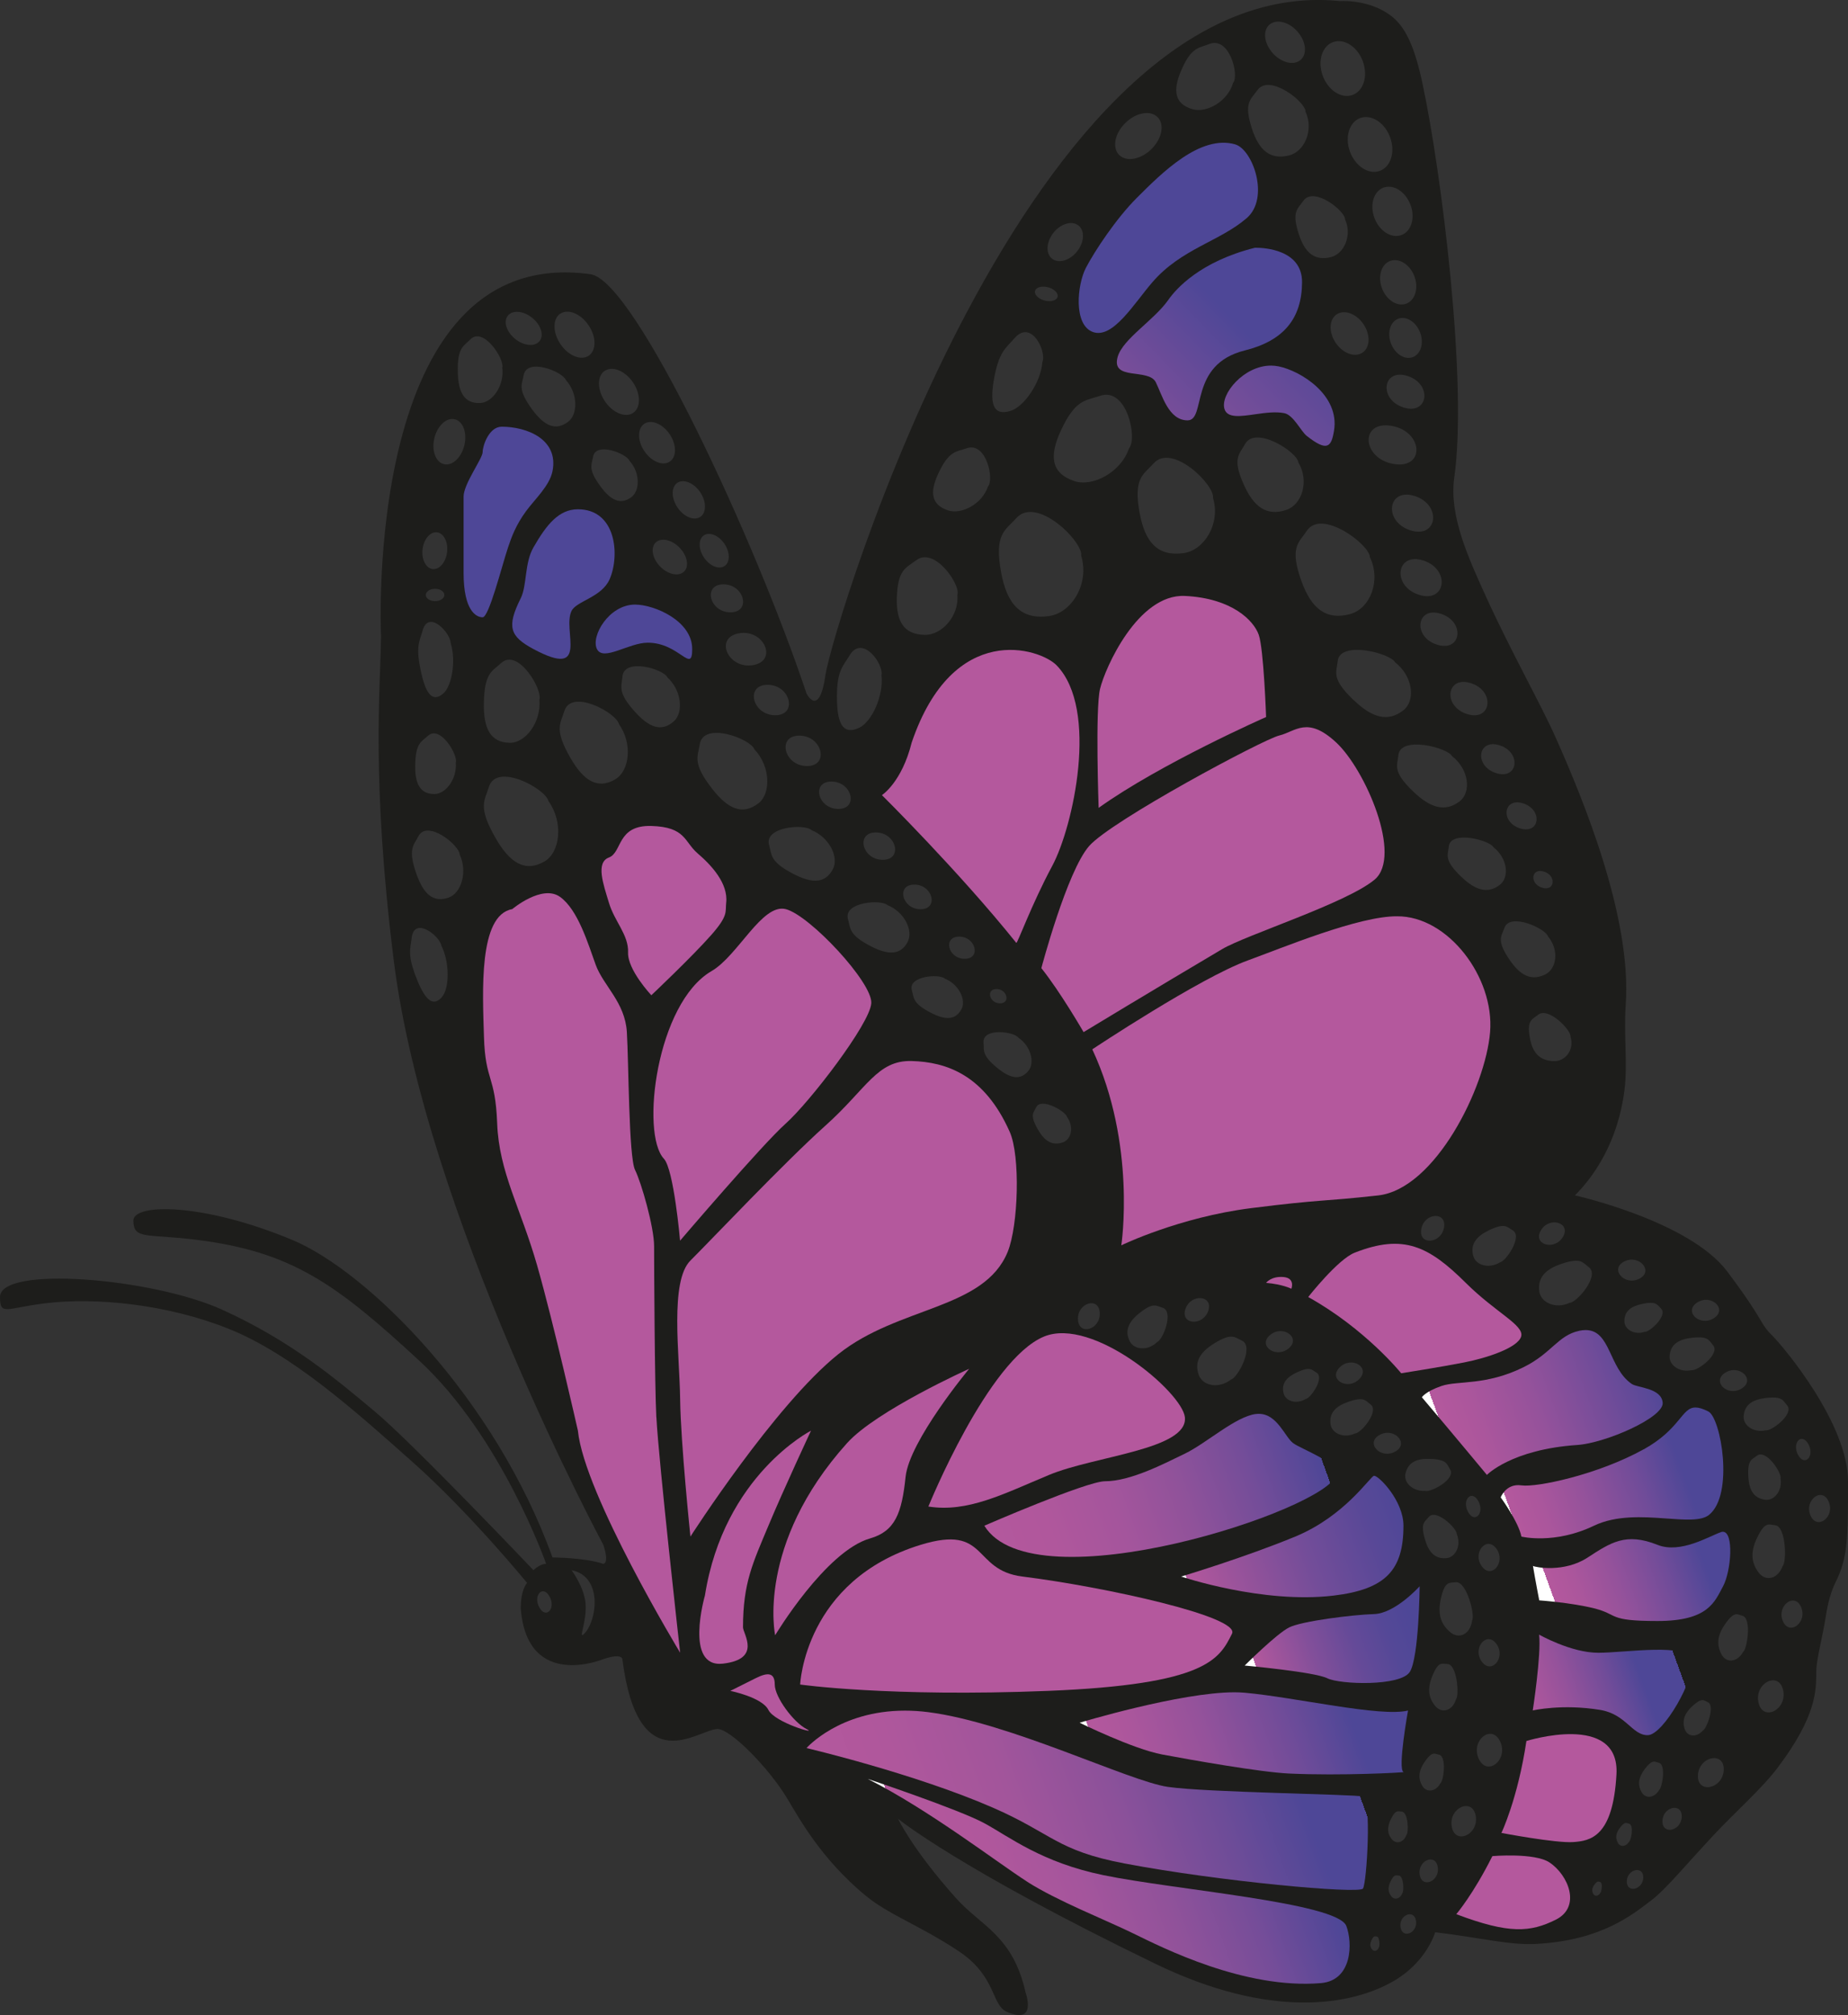 <svg xmlns="http://www.w3.org/2000/svg" xmlns:xlink="http://www.w3.org/1999/xlink" id="Ebene_2" viewBox="0 0 291 317.21"><rect x="0" y="0" width="291" height="317.21" fill="#333333" stroke="none"/><defs><clipPath id="clippath"><path d="M192.8,64.33c.42,1.55,2.56,1.21,4.95,.87,1.52-.22,3.15-.43,4.49-.16,1.44,.29,2.62,2.86,3.52,3.57,3.25,2.56,3.88,1.75,4.3-.79,.95-5.64-5.27-9.45-8.73-10.15-.4-.08-.8-.12-1.19-.12-4.27,0-7.97,4.46-7.34,6.78" fill="none"></path></clipPath><linearGradient id="Unbenannter_Verlauf" x1="-501.7" y1="538.46" x2="-500.7" y2="538.46" gradientTransform="translate(39719.81 42516.22) scale(78.84 -78.84)" gradientUnits="userSpaceOnUse"><stop offset="0" stop-color="#fff"></stop><stop offset="0" stop-color="#b4589d"></stop><stop offset=".63" stop-color="#4e4797"></stop><stop offset="1" stop-color="#4e4797"></stop><stop offset="1" stop-color="#1d1d1b"></stop></linearGradient><clipPath id="clippath-1"><path d="M197.57,39.01c-8.57,2.16-12.37,6.44-13.57,8.16-2.25,3.23-7.19,6.17-8,9-1.1,3.84,4.86,1.73,6,4,1,2,2,6,5,6s.1-8.78,9-11c6.11-1.52,9-5,9.03-10.74,.03-5.17-6.05-5.43-7.26-5.43-.13,0-.21,0-.21,0" fill="none"></path></clipPath><linearGradient id="Unbenannter_Verlauf_2" x1="-501.7" y1="538.45" x2="-500.7" y2="538.45" gradientTransform="translate(39708.38 42503.59) scale(78.84 -78.84)" gradientUnits="userSpaceOnUse"><stop offset="0" stop-color="#fff"></stop><stop offset="0" stop-color="#b4589d"></stop><stop offset=".3" stop-color="#754d99"></stop><stop offset=".51" stop-color="#4e4797"></stop><stop offset="1" stop-color="#4e4797"></stop><stop offset="1" stop-color="#1d1d1b"></stop></linearGradient><clipPath id="clippath-2"><path d="M197.77,222.58c-3.23,.41-7.77,4.59-11.18,6.24-3.41,1.65-8.59,4.35-12.59,4.35-2.9,0-19,7-19,7,7.77,12.67,54.11-2.55,55.39-7.99,.46-1.98-5.39-4.01-6.75-5-1.3-.95-2.51-4.62-5.41-4.62-.15,0-.3,0-.46,.03" fill="none"></path></clipPath><linearGradient id="Unbenannter_Verlauf_3" x1="-501.7" y1="538.43" x2="-500.7" y2="538.43" gradientTransform="translate(27722.67 29822.79) scale(54.95 -54.95)" gradientUnits="userSpaceOnUse"><stop offset="0" stop-color="#fff"></stop><stop offset="0" stop-color="#b4589d"></stop><stop offset=".2" stop-color="#b0579c"></stop><stop offset=".4" stop-color="#a4559c"></stop><stop offset=".59" stop-color="#90529a"></stop><stop offset=".79" stop-color="#744d99"></stop><stop offset=".99" stop-color="#504797"></stop><stop offset="1" stop-color="#4e4797"></stop><stop offset="1" stop-color="#1d1d1b"></stop></linearGradient><clipPath id="clippath-3"><path d="M216.36,232.31c-.64,.14-4.56,6.33-12.4,9.57-7.96,3.29-17.96,6.29-17.96,6.29,0,0,12.81,4.34,24,3,8.19-.98,11-4,11-11,0-3.93-3.87-7.86-4.61-7.86-.01,0-.03,0-.04,0" fill="none"></path></clipPath><linearGradient id="Unbenannter_Verlauf_4" x1="-501.7" y1="538.54" x2="-500.7" y2="538.54" gradientTransform="translate(18266.94 19651.96) scale(36.04 -36.04)" gradientUnits="userSpaceOnUse"><stop offset="0" stop-color="#fff"></stop><stop offset="0" stop-color="#b4589d"></stop><stop offset=".15" stop-color="#a0549b"></stop><stop offset=".53" stop-color="#734d99"></stop><stop offset=".83" stop-color="#584897"></stop><stop offset="1" stop-color="#4e4797"></stop><stop offset="1" stop-color="#1d1d1b"></stop></linearGradient><clipPath id="clippath-4"><path d="M216.36,254.08c-3.36,.1-11.36,1.1-13.36,2.1-2,1-7,6-7,6,0,0,11,1,13,2,2,1,11.55,1.3,13-1,1.45-2.3,1.55-13.48,1.55-13.48,0,0-3.84,4.28-7.19,4.38" fill="none"></path></clipPath><linearGradient id="Unbenannter_Verlauf_5" x1="-501.7" y1="538.56" x2="-500.7" y2="538.56" gradientTransform="translate(15323.19 16496.91) scale(30.15 -30.15)" gradientUnits="userSpaceOnUse"><stop offset="0" stop-color="#fff"></stop><stop offset="0" stop-color="#b4589d"></stop><stop offset=".06" stop-color="#a9569c"></stop><stop offset=".3" stop-color="#824f9a"></stop><stop offset=".52" stop-color="#654a98"></stop><stop offset=".71" stop-color="#544897"></stop><stop offset=".85" stop-color="#4e4797"></stop><stop offset="1" stop-color="#4e4797"></stop><stop offset="1" stop-color="#1d1d1b"></stop></linearGradient><clipPath id="clippath-5"><path d="M127,275.17s17,4,29.32,9.37c9.43,4.11,10.05,6.77,20.78,8.8,14.91,2.83,36.91,4.83,37.52,3.95,.61-.88,1.39-14.12,0-14.49-1.39-.37-24.61-.63-30.72-1.52-6.11-.88-24.89-10.12-37.71-11.76-1.3-.17-2.53-.24-3.7-.24-10.34,0-15.49,5.89-15.49,5.89" fill="none"></path></clipPath><linearGradient id="Unbenannter_Verlauf_6" x1="-501.7" y1="538.47" x2="-500.7" y2="538.47" gradientTransform="translate(40213.02 43301.77) scale(79.89 -79.89)" gradientUnits="userSpaceOnUse"><stop offset="0" stop-color="#fff"></stop><stop offset="0" stop-color="#b4589d"></stop><stop offset=".16" stop-color="#af579c"></stop><stop offset=".35" stop-color="#a2559b"></stop><stop offset=".54" stop-color="#8c519a"></stop><stop offset=".73" stop-color="#6d4c98"></stop><stop offset=".89" stop-color="#4e4797"></stop><stop offset="1" stop-color="#4e4797"></stop><stop offset="1" stop-color="#1d1d1b"></stop></linearGradient><clipPath id="clippath-6"><path d="M170,271.18s8.41,4.14,13,5c4.59,.86,15.46,2.79,20,3,8.2,.38,18.23-.16,18.02-.24-.99-.34,.7-9.68,.7-9.68-4.29,1.08-17.71-2.08-25.71-2.8-.5-.04-1.03-.07-1.6-.07-8.57,0-24.4,4.79-24.4,4.79" fill="none"></path></clipPath><linearGradient id="Unbenannter_Verlauf_7" x1="-501.7" y1="538.49" x2="-500.7" y2="538.49" gradientTransform="translate(24881.72 26794.6) scale(49.25 -49.25)" gradientUnits="userSpaceOnUse"><stop offset="0" stop-color="#fff"></stop><stop offset="0" stop-color="#b4589d"></stop><stop offset=".13" stop-color="#ab569c"></stop><stop offset=".34" stop-color="#95529b"></stop><stop offset=".59" stop-color="#714c99"></stop><stop offset=".8" stop-color="#4e4797"></stop><stop offset="1" stop-color="#4e4797"></stop><stop offset="1" stop-color="#1d1d1b"></stop></linearGradient><clipPath id="clippath-7"><path d="M161.71,296.19c4.71,3.02,12.29,5.98,16.81,8.19,4.52,2.21,17.48,8.79,29.48,7.79,4.98-.42,5.01-6.37,4-9-1.41-3.67-27.06-5.68-38.24-7.99-9.76-2.01-14.76-6.01-18.76-8.18-4-2.17-18.35-6.97-18.35-6.97,9.65,4.87,20.35,13.13,25.06,16.15" fill="none"></path></clipPath><linearGradient id="Unbenannter_Verlauf_8" x1="-501.7" y1="538.43" x2="-500.7" y2="538.43" gradientTransform="translate(31698.3 34160.74) scale(62.89 -62.89)" gradientUnits="userSpaceOnUse"><stop offset="0" stop-color="#fff"></stop><stop offset="0" stop-color="#b4589d"></stop><stop offset=".19" stop-color="#b0579c"></stop><stop offset=".38" stop-color="#a4559c"></stop><stop offset=".57" stop-color="#90529a"></stop><stop offset=".76" stop-color="#754d99"></stop><stop offset=".94" stop-color="#514797"></stop><stop offset=".96" stop-color="#4e4797"></stop><stop offset="1" stop-color="#4e4797"></stop><stop offset="1" stop-color="#1d1d1b"></stop></linearGradient><clipPath id="clippath-8"><path d="M248.64,209.5c-3.3,.71-4.3,3.5-8.64,5.67-6,3-10.44,2.12-13,3-2.56,.88-3.1,1.78-3.1,1.78,4.9,5.78,10.24,12.22,10.24,12.22,0,0,3.86-4.01,14.24-4.71,4.42-.3,13.62-4.3,13.44-6.64-.18-2.35-3.96-2.35-4.86-2.96-3.67-2.5-3.3-8.49-7.28-8.49-.32,0-.66,.04-1.04,.12" fill="none"></path></clipPath><linearGradient id="Unbenannter_Verlauf_9" x1="-501.7" y1="538.45" x2="-500.7" y2="538.45" gradientTransform="translate(17992.16 19289.28) scale(35.41 -35.41)" gradientUnits="userSpaceOnUse"><stop offset="0" stop-color="#fff"></stop><stop offset="0" stop-color="#b4589d"></stop><stop offset=".16" stop-color="#ab569c"></stop><stop offset=".42" stop-color="#95529b"></stop><stop offset=".73" stop-color="#714c99"></stop><stop offset="1" stop-color="#4e4797"></stop><stop offset="1" stop-color="#4e4797"></stop><stop offset="1" stop-color="#1d1d1b"></stop></linearGradient><clipPath id="clippath-9"><path d="M258.81,228.15c-7.19,3.98-16.81,6.02-19.24,5.67-2.43-.35-3.26,1.89-3.26,1.89,0,0,2.83,3.88,3.26,6.17,0,0,5.18,1.29,11.43-1.71,3.47-1.66,7.67-1.41,11.23-1.15,3.06,.22,5.64,.44,6.88-.55,3.98-3.18,1.89-15.29-.11-16.29-.86-.43-1.5-.62-2.02-.62-2.2,0-2.36,3.38-8.17,6.6" fill="none"></path></clipPath><linearGradient id="Unbenannter_Verlauf_12" x1="-501.7" y1="538.52" x2="-500.7" y2="538.52" gradientTransform="translate(18212.98 19528.43) scale(35.83 -35.83)" gradientUnits="userSpaceOnUse"><stop offset="0" stop-color="#fff"></stop><stop offset="0" stop-color="#b4589d"></stop><stop offset=".13" stop-color="#ab569c"></stop><stop offset=".32" stop-color="#95529b"></stop><stop offset=".57" stop-color="#714c99"></stop><stop offset=".77" stop-color="#4e4797"></stop><stop offset="1" stop-color="#4e4797"></stop><stop offset="1" stop-color="#1d1d1b"></stop></linearGradient><clipPath id="clippath-10"><path d="M241.39,246.5s0-.02,0-.04c-.03,0-.03,.02,0,.04m29.61-5.32c-1.84,.62-6.37,3.45-10,2-5-2-7.41-.33-11,2-3.7,2.41-8.22,1.54-8.61,1.32,.38,2.28,.99,5.42,.99,5.42,0,0,5.03,.35,8.62,1.25,4,1,2,2,10,2s9-3,10.33-5.48c1.27-2.36,1.74-8.57-.04-8.57-.09,0-.19,.02-.3,.05" fill="none"></path></clipPath><linearGradient id="Unbenannter_Verlauf_12-2" y1="538.49" y2="538.49" gradientTransform="translate(15997.68 17159.19) scale(31.4 -31.4)" xlink:href="#Unbenannter_Verlauf_12"></linearGradient><clipPath id="clippath-11"><path d="M241.36,269.25s4.64-1.08,10.64-.08c4.07,.68,5,4,7.47,3.97,2.47-.03,7.53-8.98,6.96-11.79-.57-2.82-10.43-1.18-14.75-1.18s-9.32-2.86-9.32-2.86c.36,3.14-1,11.94-1,11.94" fill="none"></path></clipPath><linearGradient id="Unbenannter_Verlauf_12-3" y1="538.41" y2="538.41" gradientTransform="translate(13422.95 14412.1) scale(26.28 -26.28)" xlink:href="#Unbenannter_Verlauf_12"></linearGradient></defs><g id="Ebene_1-2"><path d="M279,210.17c-2-2-1-2-7-10s-24-12-24-12c3-3,6.76-8.39,7.8-16.56,.53-4.14-.14-8.73,.2-13.44,1-14-7-33-11-42-2.31-5.2-6.96-13.4-10.93-22.09-2.91-6.36-5.92-12.99-5.07-18.91,2.13-14.88-2-48-5-62-1.23-5.75-2.64-8.97-5.06-10.76-3.47-2.58-7.94-2.24-7.94-2.24-49-5-80,99-81,106s-3,3-3,3c-8-24-27-65-34-66-36-5-33,57-33,57-.09,8.21-1.57,22.33,2,51,4.99,40,33,92,33,92,1,3,0,3,0,3-3-1-8-1-8-1-9-25-29-45-41-50-14.02-5.84-25.07-5.78-25-3,.07,3,2,2,10,3,15.02,1.88,22,7,35,19s20,32,20,32c-1,0-2,1-2,1,0,0-19-20-25-25s-13-11-24-16S0,199.17,0,204.17c0,3,.96,1.75,7,1,8-1,19.31,.12,29,4,10,4,20,13,29,21s18,19,18,19c0,0-1,1-1,4,1,13,13,8,13,8,3-1,3,0,3,0,2.5,19.5,12,11,15,11,2,0,8,6,11,11,1.94,3.24,5.33,9.43,12.23,15.17,3.77,3.12,8.58,4.71,14.77,8.83,5.89,3.93,5.12,8.44,7.5,9.5,4.89,2.17,3-3,3-3-2-9-7.04-10.49-10.91-14.82-6.89-7.69-9.18-12.55-9.18-12.55,0,0,9.59,7.86,40.59,22.86,17.92,8.67,30.82,6.65,37.68,2.55,5.01-2.99,6.32-7.55,6.32-7.55,7.22,.87,11.68,2.07,15.91,1.84,10.4-.56,15.25-4.71,18.09-6.84,2.32-1.74,5.67-5.85,10.09-10.55,3.18-3.39,7.4-7.1,9.91-10.45,6-8,6-12,6-15,0-1.91,1-5.46,1.52-8.81,.29-1.9,.76-3.74,1.48-5.19,2-4,2-7,2-16s-10-21-12-23Zm-194.08,42.85c-1.03-1.9,.58-3.6,1.62-1.7s-.58,3.6-1.62,1.7Zm7.08,4.15c-1.06,1.06,.44-1.8,.21-4.73-.21-2.61-2.21-5.27-2.21-5.27,5,1,4,8,2,10Zm179.67-41.09c2.21-1.4,4.82,1.08,2.61,2.48-2.21,1.4-4.82-1.08-2.61-2.48Zm-4.41-11.05c2.21-1.41,4.82,1.06,2.62,2.47s-4.83-1.06-2.62-2.47Zm-.86,5.56c2.67-.3,2.7,.42,3.35,1.17,1.19,1.37-2.52,4.12-3.38,3.92-1.92,.42-3.58-.81-3.46-2.26,.15-1.8,1.4-2.59,3.49-2.83Zm-4.85-4.6c1.14,1.08-1.83,3.77-2.59,3.67-1.62,.53-3.16-.4-3.17-1.66-.02-1.57,.99-2.36,2.78-2.74,2.28-.49,2.37,.14,2.99,.72Zm-5.77-7.42c2.34-1.17,4.69,1.56,2.34,2.73s-4.69-1.56-2.34-2.73Zm-12.63-61.36c2.01,.66,1.67,3.18-.35,2.52-2.01-.66-1.67-3.18,.35-2.52Zm-3.28-10.74c3.13,1.02,2.59,4.94-.54,3.92-3.13-1.02-2.59-4.94,.54-3.92Zm-3.71-9.14c3.48,1.13,2.88,5.49-.6,4.36-3.48-1.13-2.88-5.49,.6-4.36Zm-2.83,129.22c-1.54-2.12,.78-4.88,2.31-2.76s-.78,4.88-2.31,2.76Zm-.02,14.98c-1.51-2.14,.85-4.87,2.35-2.72,1.51,2.14-.84,4.87-2.35,2.72Zm-2.14-23.53c-1.03-1.9,.58-3.6,1.62-1.7s-.58,3.6-1.62,1.7Zm-15.46-150.29c1.82,3.72,0,8.13-3.12,8.96-3.88,1.03-6.15-1-7.66-5.21-1.92-5.37-.41-6,.86-7.91,2.33-3.52,9.92,2.2,9.92,4.16Zm-4.82-38.43c1.38-.51,3.23,.51,4.13,2.29s.51,3.64-.88,4.15c-1.38,.51-3.23-.51-4.13-2.29s-.51-3.64,.88-4.15Zm8.19,17.75c5.01,.82,5.41,6.83,.4,6.01-5.01-.82-5.41-6.83-.4-6.01Zm-5.92,43.19c-3.58-3.43-2.7-4.34-2.52-6.14,.33-3.3,8.26-1.28,9.05,.18,2.84,2.23,3.25,6.05,1.26,7.58-2.48,1.91-4.98,1.07-7.78-1.63Zm.88,106.87c-1.84,1.87-4.94,.04-3.1-1.83,1.84-1.87,4.94-.04,3.1,1.83Zm6.16-98.22c.31-3.09,7.73-1.2,8.47,.17,2.66,2.09,3.04,5.66,1.18,7.1-2.32,1.78-4.66,1-7.29-1.52-3.35-3.21-2.53-4.06-2.36-5.75Zm7.19,74.34c-.43,2.59-4.02,2.88-3.59,.29,.43-2.58,4.02-2.88,3.59-.29Zm-6.06,38.71c.42-1.76,1.78-2.35,3.88-2.27,2.68,.1,2.61,.82,3.13,1.66,.97,1.53-3.11,3.69-3.94,3.37-1.96,.13-3.42-1.34-3.08-2.75Zm3.64,6.89c1.15-1.4,4.48,1.8,4.43,2.69,.74,1.82-.21,3.66-1.65,3.78-1.8,.15-2.79-.95-3.37-2.97-.74-2.58-.03-2.73,.59-3.5Zm.59,24.97c.97-2.35,1.52-1.86,2.36-1.84,1.54,.04,1.89,4.99,1.36,5.54-.55,1.84-2.2,2.28-3.21,1.14-1.25-1.42-1.27-2.99-.51-4.84Zm2.85-6.82c-1.69-1.37-2.01-3.14-1.51-5.36,.65-2.84,1.36-2.39,2.31-2.53,1.74-.25,3.1,5.27,2.6,6-.27,2.19-2.04,3-3.4,1.9Zm1.69-118.94c-2.78-2.67-2.1-3.38-1.96-4.78,.26-2.58,6.44-1,7.05,.14,2.21,1.74,2.53,4.71,.98,5.91-1.93,1.48-3.88,.83-6.06-1.27Zm1.55-30.47c3.86,1.26,3.2,6.1-.67,4.84-3.86-1.26-3.2-6.1,.67-4.84Zm-5.4-6.08c-3.86-1.26-3.2-6.1,.67-4.84,3.86,1.26,3.2,6.1-.67,4.84Zm-2.84-7.85c-4.29-1.4-3.55-6.77,.74-5.38,4.29,1.4,3.55,6.78-.74,5.38Zm-1.35-10.15c-4.29-1.4-3.55-6.77,.74-5.38,4.29,1.4,3.55,6.78-.74,5.38Zm-1.08-19.34c-3.94-1.28-3.26-6.22,.68-4.94,3.94,1.28,3.26,6.22-.68,4.94Zm1.21-7.83c-1.33,.27-2.8-.89-3.28-2.61-.48-1.71,.22-3.33,1.55-3.6,1.33-.27,2.8,.9,3.28,2.61s-.22,3.33-1.55,3.6Zm-1.06-8.41c-1.48,.3-3.11-.99-3.64-2.9-.53-1.91,.24-3.7,1.72-4,1.48-.3,3.11,.99,3.64,2.9,.53,1.9-.24,3.7-1.72,4Zm1.12-15.23c.59,2.12-.27,4.11-1.91,4.44-1.64,.34-3.46-1.1-4.05-3.22-.59-2.12,.27-4.11,1.91-4.44,1.64-.34,3.45,1.11,4.04,3.22Zm-3.21-10.6c.66,2.35-.29,4.56-2.12,4.94-1.83,.38-3.84-1.23-4.49-3.58-.65-2.35,.3-4.56,2.12-4.94,1.83-.38,3.84,1.23,4.49,3.58Zm-8.78-15.53c1.83-.38,3.84,1.23,4.49,3.58s-.29,4.56-2.12,4.94c-1.83,.38-3.84-1.23-4.49-3.58-.65-2.35,.3-4.56,2.12-4.94Zm1.54,28c1.15,2.51-.14,5.44-2.24,5.95-2.61,.64-4.1-.75-5.03-3.59-1.19-3.62-.17-4.02,.71-5.28,1.62-2.33,6.6,1.6,6.56,2.92Zm-11.53-30.9c1.3-.66,3.28,.17,4.43,1.84s1.03,3.56-.27,4.21c-1.3,.66-3.28-.17-4.43-1.84-1.15-1.67-1.02-3.56,.27-4.21Zm-2.28,10.58c1.88-2.69,7.63,1.85,7.59,3.37,1.33,2.91-.16,6.29-2.6,6.89-3.02,.74-4.74-.87-5.82-4.15-1.38-4.18-.2-4.65,.83-6.11Zm-12.06-2.93c1.6-3.88,2.8-3.69,4.52-4.36,3.16-1.22,4.72,4.97,3.72,6.13-.82,2.87-4.13,4.8-6.39,4.14-2.8-.83-3.11-2.87-1.86-5.91Zm-9.23,8.64c1.44-1.82,3.76-2.63,5.17-1.8,1.41,.83,1.39,2.97-.05,4.79s-3.76,2.63-5.18,1.8c-1.41-.83-1.39-2.97,.06-4.79Zm-11.15,17.2c.95-1.56,2.71-2.39,3.92-1.84,1.21,.55,1.42,2.25,.47,3.82-.95,1.56-2.71,2.39-3.92,1.84-1.21-.54-1.42-2.25-.47-3.81Zm-2.53,8.58c.24-.55,1.22-.74,2.18-.43s1.54,1.01,1.3,1.56c-.24,.55-1.22,.74-2.18,.43-.96-.31-1.54-1.01-1.3-1.56Zm2.17,51.28c-4.48,.62-6.62-1.93-7.53-6.79-1.15-6.2,.63-6.68,2.38-8.63,3.21-3.58,10.57,3.75,10.21,5.93,1.34,4.35-1.47,8.99-5.07,9.49Zm-8.73-36.94c.77-4.67,1.88-5.18,3.31-6.82,2.62-3,5.07,2.08,4.37,3.78-.25,3.24-2.88,7.02-5.01,7.68-2.65,.82-3.27-.98-2.67-4.64Zm.45,95.65c1.68,0,2.25,2.25,.56,2.25s-2.25-2.25-.56-2.25Zm-12.64-67.49c2.88-2.23,7.07,3.92,6.48,5.45,.3,3.3-2.45,6.34-5.13,6.29-3.33-.06-4.49-2.15-4.4-5.77,.12-4.61,1.49-4.77,3.05-5.98Zm.68,54.93c-2.91,0-3.88-3.88-.97-3.88s3.88,3.88,.97,3.88Zm-5.95-7.78c-3.23,0-4.31-4.31-1.08-4.31s4.31,4.31,1.08,4.31Zm-5.22-32.19c2.02-3.32,5.39,1.35,5.02,3.13,.37,3.24-1.52,7.33-3.5,8.27-2.46,1.17-3.41-.51-3.5-4.21-.12-4.72,.89-5.38,1.99-7.19Zm-7.91,12.64c3.59,0,4.79,4.79,1.2,4.79s-4.79-4.79-1.2-4.79Zm-3.8-3.21c-3.59,0-4.79-4.79-1.2-4.79s4.79,4.79,1.2,4.79Zm-3.48-7.89c-3.93,.69-6.17-4.32-2.23-5.01s6.17,4.32,2.23,5.01Zm-3.57-8.31c-3.3,0-4.4-4.4-1.1-4.4s4.4,4.4,1.1,4.4Zm-.95-10.79c.9,1.33,.92,2.9,.03,3.5-.89,.6-2.34,.01-3.24-1.32-.9-1.33-.92-2.9-.03-3.5,.89-.6,2.34-.01,3.24,1.32Zm-12.63-18.88c1.09-.74,2.89-.02,4,1.62s1.13,3.58,.04,4.32c-1.09,.74-2.89,.02-4-1.62-1.12-1.64-1.13-3.58-.04-4.32Zm-6.22-8.33c1.22-.83,3.21-.02,4.45,1.8s1.26,3.97,.04,4.8c-1.22,.83-3.21,.02-4.45-1.81-1.24-1.82-1.26-3.97-.05-4.8Zm3.92,14.17c1.66,1.82,1.66,4.68,.28,5.7-1.71,1.27-3.24,.5-4.84-1.66-2.04-2.76-1.42-3.38-1.19-4.7,.43-2.43,5.35-.47,5.75,.67Zm-10.92-23.17c1.22-.83,3.21-.02,4.45,1.8s1.26,3.97,.04,4.8c-1.22,.83-3.21,.02-4.45-1.81-1.24-1.82-1.26-3.97-.05-4.8Zm1.21,17.03c-1.97,1.47-3.75,.58-5.6-1.92-2.36-3.19-1.65-3.91-1.37-5.44,.5-2.81,6.18-.54,6.65,.77,1.91,2.11,1.92,5.41,.33,6.59Zm-9.46-16.73c.74-.92,2.45-.77,3.83,.34,1.38,1.11,1.9,2.75,1.16,3.67-.74,.92-2.45,.77-3.83-.34-1.38-1.11-1.9-2.75-1.16-3.67Zm-13.43,36.77c.19-1.6,1.21-2.79,2.28-2.66,1.06,.13,1.77,1.53,1.58,3.12s-1.21,2.79-2.28,2.66c-1.06-.13-1.77-1.53-1.58-3.12Zm3.43,7.2c0,.54-.65,.97-1.46,.97s-1.46-.43-1.46-.97,.65-.97,1.46-.97,1.46,.43,1.46,.97Zm-3.42,5.57c.95-3.29,4.38,.37,4.42,2.01,.87,2.83,.17,6.79-1.18,7.94-1.67,1.43-2.71,.08-3.45-3.22-.95-4.2-.3-4.94,.22-6.73Zm.84,16.6c1.91-1.76,4.77,3.02,4.38,4.22,.22,2.58-1.6,4.97-3.4,4.95-2.24-.03-3.03-1.65-2.99-4.48,.05-3.6,.96-3.73,2.01-4.69Zm2.24,41.08c-1.42,1.68-2.66,.51-3.93-2.62-1.61-3.99-1.09-4.83-.87-6.68,.41-3.39,4.38-.34,4.68,1.27,1.32,2.66,1.26,6.67,.11,8.03Zm1.03-15.62c-2.46,.87-3.98-.58-5.08-3.7-1.4-3.97-.45-4.48,.3-5.94,1.39-2.7,6.44,1.38,6.5,2.85,1.28,2.73,.26,6.09-1.72,6.79Zm2.46-71.19c-.47,1.95-1.9,3.28-3.21,2.97s-1.98-2.15-1.51-4.1c.47-1.95,1.9-3.28,3.21-2.97s1.98,2.15,1.51,4.1Zm-1.03-11.45c-.1-3.96,.9-4.14,2-5.24,2.03-2.02,5.37,3.11,5,4.45,.36,2.83-1.54,5.53-3.52,5.59-2.46,.07-3.4-1.68-3.48-4.79Zm6.84,45.72c2.62-2.41,6.54,4.14,6.01,5.78,.3,3.54-2.19,6.81-4.65,6.78-3.07-.04-4.15-2.26-4.1-6.14,.07-4.94,1.32-5.12,2.75-6.43Zm6.8,31.24c-3.08,1.77-5.47,.19-7.7-3.7-2.85-4.96-1.7-5.87-1.05-8.02,1.19-3.95,8.95,.27,9.39,2.22,2.39,3.34,1.84,8.08-.64,9.5Zm11.15-12.92c-2.82,1.62-5.01,.18-7.06-3.39-2.61-4.54-1.56-5.38-.96-7.35,1.09-3.61,8.2,.25,8.6,2.03,2.19,3.06,1.68,7.4-.59,8.7Zm9.24-9.16c-1.93,1.75-3.89,1-6.1-1.44-2.82-3.11-2.14-3.94-2.01-5.58,.24-3.01,6.46-1.21,7.08,.12,2.23,2.02,2.58,5.5,1.03,6.91Zm1.59-23.55c-.85,.82-2.53,.46-3.76-.8-1.23-1.27-1.55-2.96-.7-3.78,.84-.82,2.53-.46,3.76,.81,1.23,1.27,1.55,2.96,.7,3.78Zm-1.02-10.08c-1-1.48-1.02-3.22-.04-3.89,.98-.67,2.6-.01,3.6,1.46s1.02,3.22,.04,3.89c-.98,.67-2.6,.02-3.6-1.46Zm12.72,46.56c-2.51,1.95-4.83,.85-7.29-2.32-3.14-4.05-2.24-5-1.93-6.98,.57-3.65,7.97-.88,8.61,.8,2.53,2.67,2.64,6.93,.62,8.51Zm11.75,10.34c-1.2,2.31-3.3,2.29-6.22,.77-3.73-1.93-3.38-2.95-3.83-4.54-.83-2.91,5.63-3.39,6.68-2.35,2.8,1.12,4.34,4.26,3.37,6.12Zm.85-9.46c-3.23,0-4.31-4.31-1.08-4.31s4.31,4.31,1.08,4.31Zm10.94,20.89c-1.12,2.16-3.09,2.14-5.83,.72-3.49-1.81-3.16-2.76-3.59-4.25-.78-2.72,5.27-3.17,6.25-2.2,2.62,1.04,4.06,3.98,3.16,5.73Zm8.47,10.59c-.93,1.8-2.57,1.78-4.85,.6-2.9-1.51-2.63-2.3-2.98-3.53-.65-2.27,4.39-2.64,5.2-1.83,2.18,.87,3.38,3.32,2.63,4.77Zm.49-7.89c-2.62,0-3.49-3.49-.87-3.49s3.49,3.49,.87,3.49Zm-2.64-70.59c-2.66-.9-2.87-2.87-1.54-5.75,1.69-3.68,2.84-3.45,4.52-4.03,3.08-1.06,4.33,4.95,3.32,6.03-.9,2.73-4.16,4.47-6.3,3.75Zm12.69,88.2c-1.27,1.58-2.88,1.23-4.87-.39-2.54-2.06-2.12-2.78-2.21-4.06-.18-2.35,4.83-1.7,5.47-.75,1.96,1.29,2.64,3.93,1.61,5.2Zm5.38,11.3c-1.69,.56-2.89-.26-3.92-2.06-1.31-2.29-.67-2.61-.25-3.48,.78-1.61,4.7,.68,4.86,1.54,1.13,1.57,.66,3.55-.7,4Zm2.41,27.89c-.16-2.62,3.28-3.7,3.43-1.08s-3.28,3.7-3.43,1.08Zm-.6-132.01c-3.65-1.23-3.94-3.93-2.12-7.89,2.32-5.04,3.9-4.73,6.2-5.52,4.23-1.45,5.93,6.78,4.55,8.27-1.24,3.74-5.7,6.13-8.63,5.15Zm13.09,135.52c-1.47,1.45-3.64,1.27-4.33-.09-.86-1.69-.19-3.09,1.53-4.46,2.2-1.75,2.64-1.13,3.63-.83,1.82,.56,.05,5.07-.83,5.37Zm-2.77-130.38c-1.05-5.67,.58-6.12,2.18-7.91,2.94-3.28,9.68,3.44,9.36,5.43,1.22,3.99-1.34,8.24-4.64,8.69-4.1,.57-6.07-1.77-6.89-6.22Zm7.2,125.19c.85-2.48,4.44-2.17,3.59,.3s-4.44,2.17-3.59-.3Zm7.15,11.13c-1.92,1.48-4.42,.97-5.04-.71-.77-2.09,.21-3.63,2.41-4.99,2.81-1.74,3.24-.95,4.35-.46,2.04,.91-.65,5.92-1.72,6.15Zm2.1-140.76c-1.96-4.28-.77-4.87,.13-6.51,1.65-3,8.26,1.27,8.4,2.88,1.75,2.94,.59,6.64-1.9,7.48-3.09,1.04-5.1-.49-6.63-3.85Zm4.1,133.71c2.02-1.66,4.92,.48,2.89,2.14s-4.92-.48-2.89-2.14Zm5.57,10.1c-1.47,.88-3.17,.32-3.47-.91-.37-1.52,.44-2.52,2.1-3.29,2.11-.98,2.34-.4,3.08,.04,1.35,.8-.94,4.08-1.71,4.16Zm7.8,5.41c-1.78,.84-3.67,0-3.87-1.43-.25-1.79,.79-2.84,2.77-3.53,2.53-.89,2.73-.19,3.52,.39,1.46,1.07-1.54,4.58-2.43,4.58Zm3.73,80.92c-.21,.57-.74,.69-1.05,.33-.38-.45-.36-.93-.09-1.5,.35-.72,.52-.57,.79-.56,.5,.02,.53,1.55,.35,1.72Zm.12-80.68c2.29-1.27,4.75,1.37,2.45,2.63s-4.75-1.37-2.45-2.63Zm1.78,60.48c.75-1.55,1.11-1.21,1.69-1.19,1.06,.04,1.14,3.32,.76,3.68-.44,1.21-1.6,1.49-2.26,.72-.82-.95-.78-1.99-.19-3.21Zm.11,12.19c-.62-.72-.59-1.5-.15-2.41,.56-1.16,.84-.91,1.27-.9,.8,.03,.86,2.5,.57,2.77-.33,.91-1.2,1.12-1.7,.54Zm1.41,4.85c-.33-1.9,2.1-2.97,2.43-1.07s-2.1,2.97-2.43,1.07Zm3.02-8.27c-.38-2.23,2.46-3.48,2.84-1.25s-2.46,3.48-2.84,1.25Zm3.25-14.4c-.75,1.36-2.18,1.47-2.82,.43-.79-1.29-.55-2.52,.37-3.85,1.18-1.7,1.55-1.24,2.23-1.1,1.26,.25,.74,4.17,.21,4.52Zm1.79,6.79c-.51-2.96,3.27-4.63,3.78-1.66,.51,2.96-3.27,4.63-3.78,1.66Zm4.26-10.65c-1.34-2.86,2.03-5.59,3.37-2.73s-2.03,5.59-3.37,2.73Zm3.32-78.15c-1.76,1.08-3.83,.43-4.2-1.05-.47-1.84,.5-3.05,2.49-4.01,2.54-1.22,2.82-.51,3.72,0,1.65,.95-1.08,4.95-2.01,5.05Zm1.52-47.64c-2.1-3.1-1.27-3.67-.8-5.02,.85-2.48,6.54,.13,6.87,1.36,1.76,2.09,1.38,5.05-.42,5.96-2.24,1.12-3.99,.14-5.64-2.29Zm3.21,12.33c-.53-2.86,.38-2.93,1.28-3.66,1.66-1.34,5.31,2.52,5.11,3.46,.64,2.05-.82,3.9-2.65,3.83-2.27-.08-3.33-1.39-3.74-3.63Zm1.75,30.23c1.38-2.23,4.81-1.13,3.43,1.1s-4.81,1.13-3.43-1.1Zm4.49,11.45c-2.2,1.02-4.53-.04-4.76-1.81-.29-2.21,1.01-3.49,3.46-4.32,3.13-1.07,3.37-.21,4.34,.52,1.79,1.34-1.95,5.62-3.04,5.61Zm4.83,92.92c-.32,.51-.87,.53-1.1,.12-.28-.51-.17-.98,.21-1.48,.49-.64,.62-.45,.88-.39,.48,.12,.21,1.63,0,1.75Zm2.78-7.92c-.46-.83-.27-1.59,.34-2.39,.79-1.03,1-.73,1.43-.62,.78,.19,.34,2.62,0,2.83-.51,.83-1.4,.85-1.77,.19Zm1.41,6.04c.06-1.93,2.65-2.49,2.59-.56s-2.65,2.49-2.59,.56Zm5.05-14.3c-.78,1.27-2.15,1.31-2.72,.29-.71-1.27-.42-2.44,.52-3.67,1.21-1.58,1.54-1.12,2.19-.96,1.19,.29,.53,4.02,0,4.34Zm.56,4.81c.07-2.26,3.11-2.92,3.04-.66-.07,2.26-3.11,2.92-3.04,.66Zm3.52-14.43c-.49-1.43,.02-2.58,1.22-3.67,1.53-1.39,1.79-.86,2.42-.58,1.17,.52-.21,4.23-.8,4.46-1.04,1.16-2.45,.95-2.84-.21Zm2.07,7.22c.17-3,4.22-3.78,4.06-.78-.16,3-4.22,3.78-4.06,.78Zm7.1-19.37c-.95,1.68-2.65,1.73-3.38,.39-.9-1.67-.57-3.2,.58-4.83,1.47-2.08,1.89-1.48,2.71-1.27,1.49,.38,.74,5.29,.09,5.71Zm.1-37.14c.14-1.8,1.38-2.6,3.47-2.85,2.66-.32,2.7,.4,3.36,1.14,1.2,1.36-2.49,4.13-3.36,3.94-1.92,.44-3.59-.79-3.47-2.23Zm2.09,6.23c1.44-1.1,3.97,2.75,3.72,3.61,.31,1.94-1.02,3.53-2.46,3.32-1.79-.26-2.51-1.55-2.62-3.65-.15-2.68,.58-2.67,1.36-3.28Zm.04,12.89c1.26-2.63,1.86-2.03,2.81-1.95,1.76,.15,1.84,5.83,1.2,6.42-.75,2.07-2.66,2.47-3.74,1.09-1.34-1.71-1.26-3.51-.27-5.57Zm.2,25.95c-.66-3.09,3.23-5,3.89-1.91,.66,3.08-3.23,5-3.89,1.91Zm3.83-12.84c-.99-2.42,1.91-4.56,2.9-2.13s-1.91,4.56-2.9,2.13Zm2.41-26.12c-1.03-1.9,.58-3.6,1.62-1.7s-.58,3.6-1.62,1.7Zm1.95,9.52c-1.03-2.41,1.84-4.58,2.87-2.17,1.03,2.41-1.84,4.58-2.87,2.17Z" fill="#1d1d1b"></path><path d="M79,67.17c4,0,9,2,8,7-.46,2.31-2.78,4.41-4.16,6.29-1.61,2.19-2.3,4.1-2.84,5.71-1,3-3,11-4,11s-3-1-3-7v-12c0-2,3-6,3-7s1-4,3-4" fill="#4e4797"></path><path d="M91,80.17c6.05,0,6.63,7.26,5,11-1.24,2.86-5.23,3.43-6,5-1.5,3.05,2.98,10.81-6,6-3.71-1.99-4.26-3.48-2-8,1-2,.57-5.51,2-8,2.06-3.59,4-6,7-6" fill="#4e4797"></path><path d="M100,95.17c3,0,9,2.53,9,7,0,4-2-1-7-1-3,0-7,3-8,1s1.88-7,6-7" fill="#4e4797"></path><g clip-path="url(#clippath)"><rect x="190.09" y="52.92" width="23" height="22.89" transform="translate(12.21 158.78) rotate(-44.21)" fill="url(#Unbenannter_Verlauf)"></rect></g><path d="M194.5,22.73c2.76,.78,5.5,8.45,1.8,11.62-4.25,3.66-10.31,4.82-14.84,10.08-2.89,3.35-6.21,8.94-9.34,7.84-3.13-1.1-2.5-7.47-1.13-10.1,1.37-2.63,4.75-7.75,8-11,4-4,10-10,15.5-8.45" fill="#4e4797"></path><g clip-path="url(#clippath-1)"><rect x="169.7" y="32.34" width="40.56" height="40.5" transform="translate(17.13 147.36) rotate(-44.21)" fill="url(#Unbenannter_Verlauf_2)"></rect></g><g><path d="M103.35,223.09c-.26-5.12-.35-23.92-.35-26.92s-2-10-3-12-1-17-1.29-21.71c-.29-4.71-3.71-7.29-4.91-10.6-1.2-3.31-2.8-8.69-5.63-10.69-2.83-2-7.51,1.94-7.51,1.94-5.34,.94-4.66,13.06-4.45,20.12,.21,7.06,1.79,5.94,2.08,13.62s3.71,13.32,6.3,22.38c2.59,9.06,6.41,25.97,6.41,25.97,1,10.04,16.1,34.96,16.1,34.96,0,0-3.39-30.16-3.74-37.08" fill="#b4589d"></path><path d="M102.56,156.66s-3.77-4-3.66-6.74c.1-2.75-2.13-4.86-3.01-7.8-.89-2.94-2.12-6.34,0-7.14,2.11-.8,1.23-5.11,6.67-4.96,5.44,.16,5.15,2.47,7.29,4.31,2.15,1.84,4.85,4.73,4.5,7.79-.16,1.44,.38,1.96-2.35,5.06-3.07,3.48-9.44,9.49-9.44,9.49" fill="#b4589d"></path><path d="M112.05,152.86c4.18-2.43,7.95-10.69,11.68-9.75,3.75,.95,13.68,11.55,13.47,14.81-.21,3.25-9.74,15.62-13.47,18.94-3.73,3.32-16.64,18.44-16.64,18.44,0,0-.98-11.23-2.55-12.9-3.7-3.96-1.17-24.5,7.51-29.54" fill="#b4589d"></path><path d="M108.72,241.88s-1.53-14.6-1.62-21.65c-.09-7.05-1.66-18.54,1.62-21.8,3.28-3.26,14.78-15.44,21.28-21.26,6.5-5.82,8.12-10.3,13.56-10.15s11.44,2.15,15.44,11.15c1.69,3.8,1.36,14.7-.31,18.86-3.69,9.14-17.21,8.56-26.69,16.14-10,8-23.28,28.71-23.28,28.71" fill="#b4589d"></path><path d="M127.71,225.21s-13.71,6.96-16.71,25.96c0,0-3.3,11.42,2.85,10.71,6.15-.71,3.15-4.71,3.15-5.71,0-7,1.55-10.14,4-16,2.45-5.86,6.71-14.96,6.71-14.96" fill="#b4589d"></path><path d="M122.06,257.4s-3.06-14.23,11.32-30.23c4.61-5.13,19.23-11.7,19.23-11.7,0,0-9.42,11.33-10.01,17.01-.59,5.69-1.63,8.55-5.59,9.69-7,2-14.94,15.23-14.94,15.23" fill="#b4589d"></path><path d="M146.19,237.15s9.37-23.12,18.22-26.76c7.68-3.15,21.75,8.77,22.17,12.7,.54,5.09-14.22,6.09-21.4,9.09-7.18,2.99-12.8,5.95-18.99,4.97" fill="#b4589d"></path></g><g clip-path="url(#clippath-2)"><rect x="151.5" y="213.92" width="62.84" height="47.57" transform="translate(-70.27 76.9) rotate(-20)" fill="url(#Unbenannter_Verlauf_3)"></rect></g><g><path d="M115,266.17l4-2c1.79-.89,3-1,3,1s3,6,5,7-5-1-6-3-6-3-6-3" fill="#b4589d"></path><path d="M126,265.17s.66-16.39,19-22c10.7-3.27,8,4,16,5,12.94,1.62,34.34,6.32,33,9-2,4-4,8-29,9s-39-1-39-1" fill="#b4589d"></path></g><g clip-path="url(#clippath-3)"><rect x="183.6" y="226.93" width="39.8" height="30.95" transform="translate(-70.64 84.22) rotate(-20)" fill="url(#Unbenannter_Verlauf_4)"></rect></g><g clip-path="url(#clippath-4)"><rect x="194.13" y="245.46" width="31.28" height="24.25" transform="translate(-75.45 87.28) rotate(-20)" fill="url(#Unbenannter_Verlauf_5)"></rect></g><g clip-path="url(#clippath-5)"><rect x="124.74" y="254.94" width="93.51" height="57.59" transform="translate(-86.7 75.77) rotate(-20)" fill="url(#Unbenannter_Verlauf_6)"></rect></g><g clip-path="url(#clippath-6)"><rect x="169.31" y="257.94" width="53.1" height="30.06" transform="translate(-81.55 83.45) rotate(-20)" fill="url(#Unbenannter_Verlauf_7)"></rect></g><g clip-path="url(#clippath-7)"><rect x="133.29" y="267.98" width="83.09" height="57.25" transform="translate(-90.9 77.68) rotate(-20)" fill="url(#Unbenannter_Verlauf_8)"></rect></g><path d="M138.88,125.17s12.12,12,21.15,23.25c.16,.2,2.36-5.96,5.66-12.11,3.31-6.15,7.39-24.66,.7-31.57-2.6-2.69-16.27-7.12-22.83,12.15-1.56,6.27-4.68,8.27-4.68,8.27" fill="#b4589d"></path><path d="M170.63,162.47s-3.63-6.29-6.65-10.07c0,0,4.02-15.22,7.52-19.22s27.38-16.79,29.94-17.4,4.42-3.15,8.99,1.12c4.57,4.27,10.46,17.86,6.02,21.57-4.45,3.71-20.21,8.69-24.01,10.94-11.44,6.77-21.81,13.06-21.81,13.06" fill="#b4589d"></path><path d="M176.57,196.03s2.43-15.85-4.57-30.85c0,0,16.91-11.25,24.53-14.01,5.47-1.99,17.47-6.99,23.47-6.93,8-.06,15.35,9.6,14.64,18.23-.71,8.69-8.64,24.71-17.64,25.71s-8.68,.57-20,2c-11.32,1.43-20.43,5.85-20.43,5.85" fill="#b4589d"></path><path d="M203.35,202.87s-1.34-.7-3.98-.93c0,0,.78-1.07,2.71-.92s1.27,1.85,1.27,1.85" fill="#b4589d"></path><path d="M220.64,216.17s-5.64-7-14.64-12c0,0,4.65-5.93,7.32-6.98,7.68-3.02,11.68-1.02,17.49,4.75,4.75,4.72,9.25,6.67,8.72,8.45-.53,1.78-5.43,3.39-8.98,4.08-3.55,.7-9.9,1.7-9.9,1.7" fill="#b4589d"></path><g clip-path="url(#clippath-8)"><rect x="221.15" y="203.55" width="43.6" height="34.45" transform="translate(-60.86 96.41) rotate(-20)" fill="url(#Unbenannter_Verlauf_9)"></rect></g><g clip-path="url(#clippath-9)"><rect x="233.73" y="215.92" width="41.96" height="32.89" transform="translate(-64.11 101.13) rotate(-20)" fill="url(#Unbenannter_Verlauf_12)"></rect></g><g clip-path="url(#clippath-10)"><rect x="239.9" y="236.12" width="34.62" height="24.06" transform="translate(-69.36 102.94) rotate(-20)" fill="url(#Unbenannter_Verlauf_12-2)"></rect></g><g clip-path="url(#clippath-11)"><rect x="239.42" y="253.41" width="29.52" height="23.68" transform="translate(-75.39 102.93) rotate(-20)" fill="url(#Unbenannter_Verlauf_12-3)"></rect></g><g><path d="M236.42,288.54s2.58-5.37,3.94-14.48c0,0,14.72-4.62,14.18,5.24-.54,9.87-4.1,10.48-6.82,10.67-2.72,.19-11.3-1.44-11.3-1.44" fill="#b4589d"></path><path d="M229.32,301.32s2.68-3.14,5.68-9.14c0,0,6.65-.57,9,1,3,2,5,7,1,9-2,1-3.84,1.57-6.22,1.5-2.38-.07-5.3-.79-9.46-2.36" fill="#b4589d"></path><path d="M173,127.17s-.55-15.47,.22-18.73c.78-3.27,5.96-14.98,13.37-14.63,7.41,.36,10.83,3.87,11.62,6.11,.79,2.25,1.16,12.95,1.16,12.95,0,0-16.59,7.3-26.37,14.3" fill="#b4589d"></path></g></g></svg>